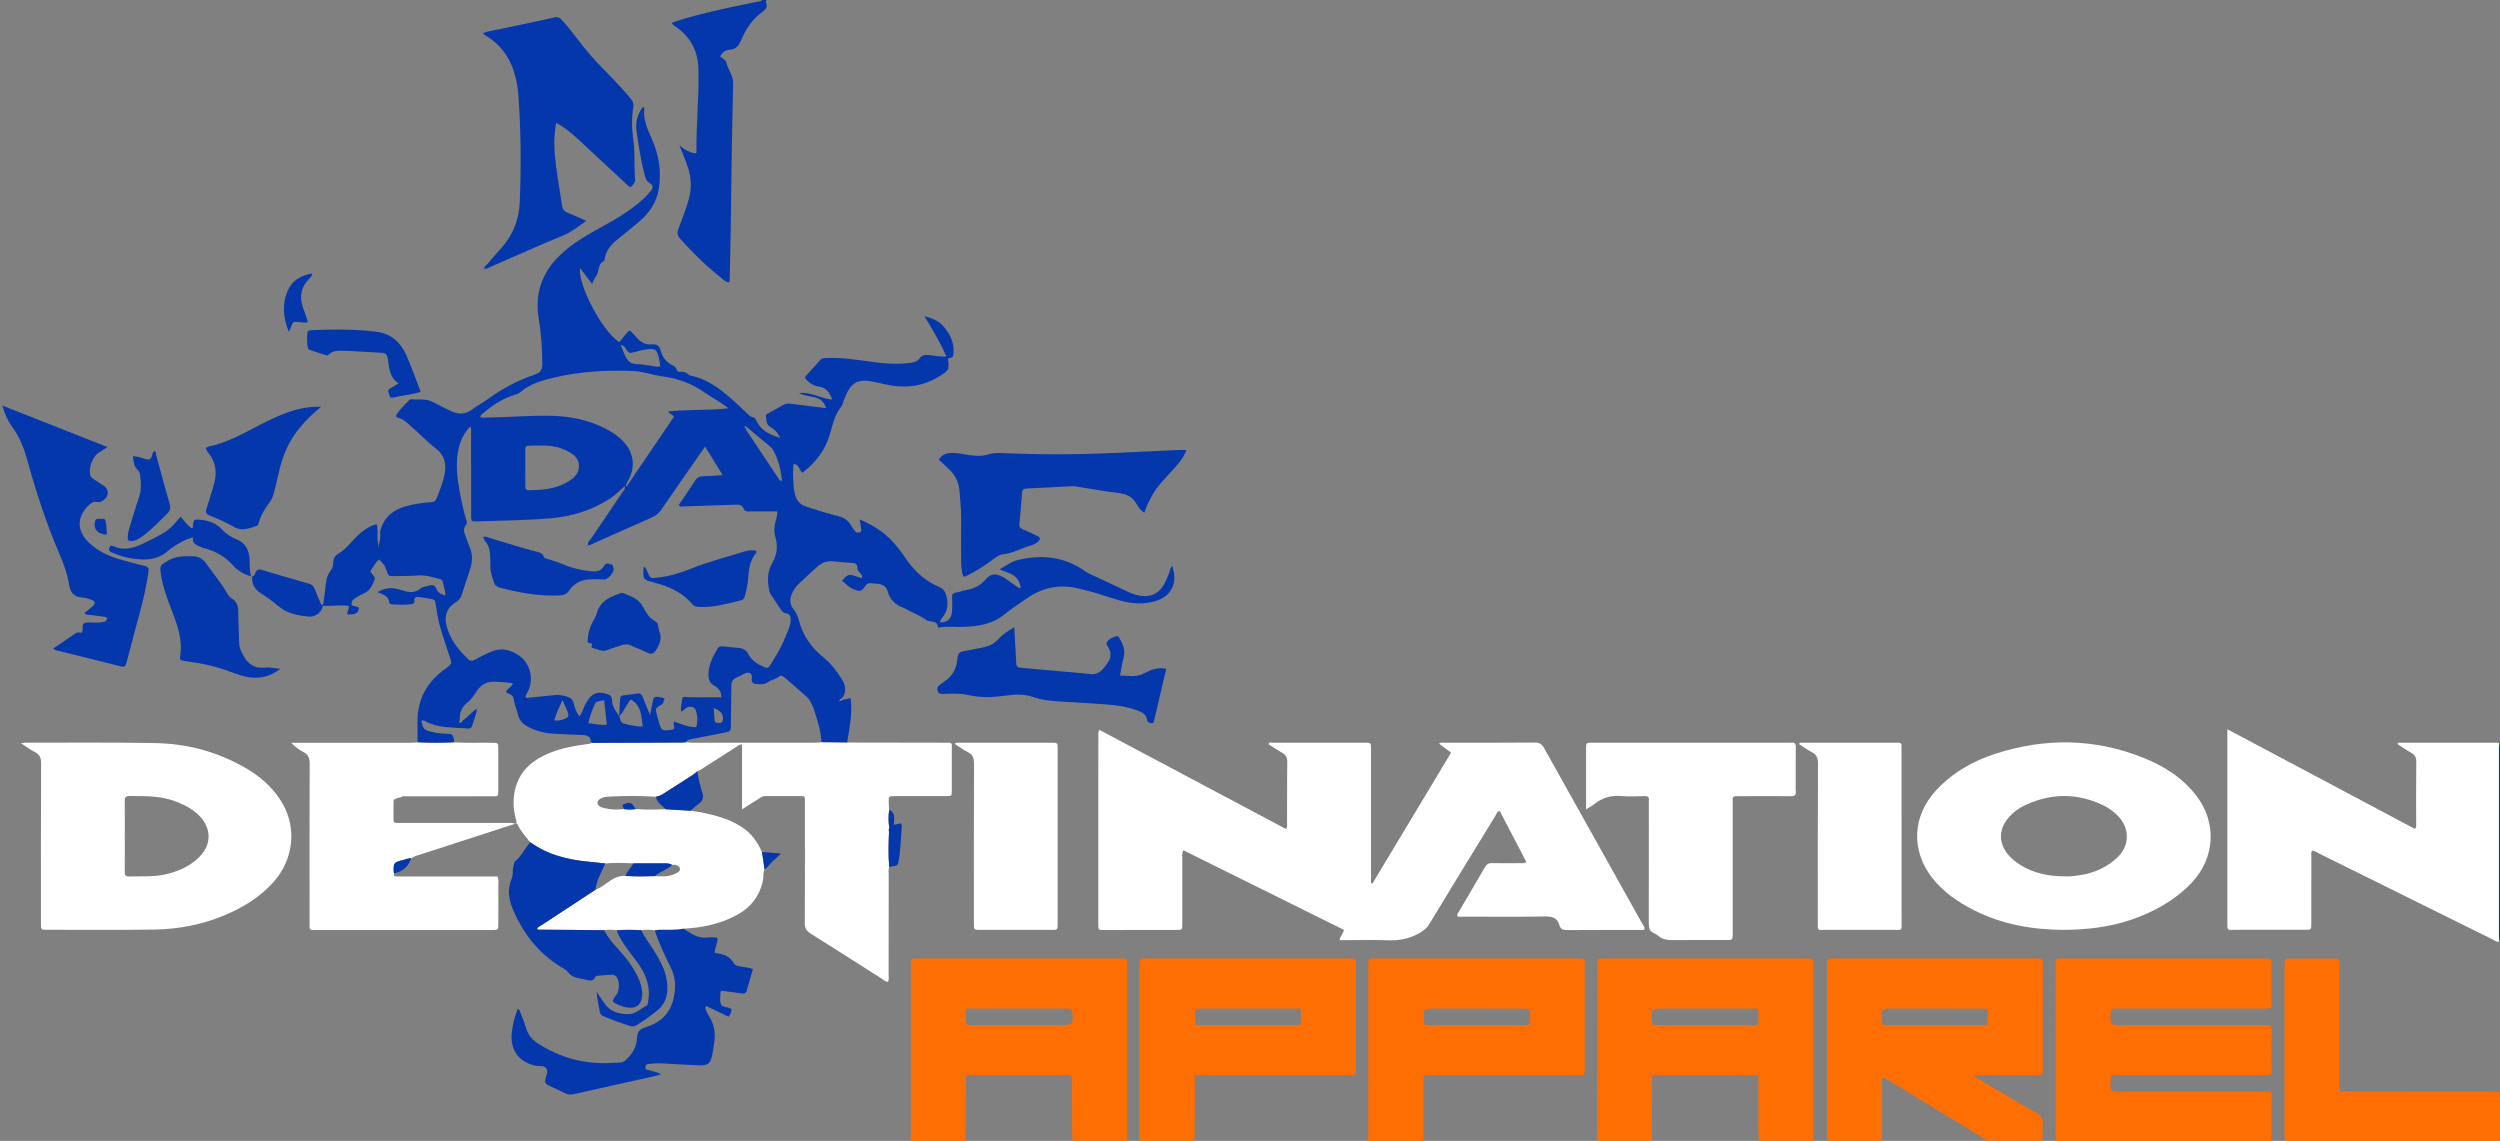 <?xml version="1.0" encoding="UTF-8"?> <svg xmlns="http://www.w3.org/2000/svg" xmlns:xlink="http://www.w3.org/1999/xlink" version="1.1" id="Layer_1" x="0px" y="0px" width="126.736px" height="57.834px" viewBox="0 0 126.736 57.834" xml:space="preserve"><rect x="0" y="0" width="126.736" height="57.834" fill="#808080" stroke="none"/> <g> <g> <path fill="#FF6E03" d="M114.91,51.964c-0.086,0.01-0.174,0-0.264,0c-2.36,0-4.717,0-7.072,0c-0.605,0-0.603,0.003-0.574-0.613 c0.006-0.151,0.036-0.24,0.209-0.225c0.087,0.009,0.179,0,0.265,0c2.246,0,4.489,0,6.736,0c0.229,0,0.451,0.003,0.678,0 c0.261-0.006,0.264-0.006,0.267-0.281c0-0.639,0-1.277,0-1.919c0-0.327-0.006-0.327-0.329-0.334c-0.075,0-0.151,0-0.225,0 c-2.912,0-5.823,0-8.735,0c-0.46,0-0.929,0.007-1.389-0.003c-0.188-0.003-0.29,0.044-0.271,0.252c0.01,0.072,0,0.149,0,0.227 c0,2.785,0,5.568,0.004,8.354c0,0.138,0.011,0.274,0.014,0.412c3.637,0,7.277,0,10.919,0c0.006-0.688,0.012-1.38,0.012-2.069 c0-0.477,0.053-0.427-0.413-0.427c-2.385-0.003-4.767,0-7.154,0c-0.636,0-0.63,0-0.586-0.641c0.011-0.142,0.058-0.205,0.199-0.199 c0.1,0.008,0.2,0.003,0.3,0.003c2.234,0,4.471,0,6.701,0c0.237,0,0.479-0.009,0.713,0c0.179,0.012,0.246-0.057,0.243-0.234 c-0.009-0.693-0.009-1.383,0-2.07C115.159,52.008,115.079,51.949,114.91,51.964z"></path> <path fill="#FF6E03" d="M103.19,56.396c-0.938-0.533-1.863-1.09-2.789-1.639c-0.104-0.061-0.203-0.125-0.303-0.188 c0.006-0.025,0.013-0.047,0.021-0.069c0.122,0,0.24,0,0.359,0c0.929,0,1.856,0,2.786-0.003c0.28,0,0.29-0.006,0.29-0.258 c0.003-1.797-0.004-3.59,0.003-5.385c0-0.189-0.044-0.289-0.249-0.265c-0.075,0.007-0.149,0-0.229,0c-3.337,0-6.673,0-10.015,0 c-0.074,0-0.149,0.007-0.225,0c-0.188-0.019-0.245,0.074-0.23,0.246c0.007,0.075,0,0.149,0,0.226c0,2.787,0,5.572,0,8.358 c0,0.138,0.01,0.274,0.013,0.412c0.929,0,1.857,0,2.786,0c0-1.063,0-2.129,0-3.187c0.078-0.039,0.131,0.004,0.181,0.031 c1.723,1.051,3.445,2.104,5.168,3.154c0.932,0,1.859,0,2.788,0c0-0.262-0.014-0.53,0.016-0.788 C103.6,56.724,103.465,56.551,103.19,56.396z M95.822,51.964c-0.091,0-0.179-0.003-0.266,0c-0.109,0.003-0.159-0.05-0.156-0.158 c0-0.021,0-0.05-0.003-0.074c-0.026-0.604-0.026-0.604,0.58-0.604c0.702,0,1.402,0,2.105,0c0.804,0,1.604,0,2.407,0.003 c0.262,0,0.275,0.006,0.268,0.271c-0.003,0.683,0.089,0.561-0.535,0.563C98.755,51.97,97.287,51.964,95.822,51.964z"></path> <path fill="#FF6E03" d="M91.926,49.069c0-0.504,0.051-0.479-0.455-0.479c-3.351,0-6.7,0-10.049,0c-0.075,0-0.149,0.006-0.226,0 c-0.188-0.015-0.249,0.079-0.234,0.249c0.009,0.089,0.005,0.177,0.005,0.267c0,2.771,0,5.541-0.005,8.314 c0,0.139-0.006,0.273-0.009,0.412c0.929,0,1.857,0,2.788,0c0.003-0.964,0.006-1.927,0.012-2.889c0-0.088,0-0.176,0-0.264 c-0.006-0.127,0.051-0.185,0.174-0.182c0.078,0,0.154,0,0.229,0c1.523,0,3.052,0,4.578,0c0.063,0,0.126,0.005,0.188-0.003 c0.161-0.009,0.226,0.063,0.22,0.222c-0.009,0.391-0.009,0.776,0,1.166c0.009,0.648-0.028,1.301,0.021,1.948 c0.929,0,1.857,0,2.783,0c-0.006-0.138-0.02-0.274-0.02-0.412C91.926,54.64,91.926,51.853,91.926,49.069z M88.6,51.964 c-1.47,0.006-2.935,0.003-4.398,0.003c-0.09,0-0.178-0.003-0.264-0.003c-0.122,0.006-0.176-0.041-0.19-0.171 c-0.068-0.646-0.05-0.667,0.599-0.667c0.715,0,1.428,0,2.145,0c0.788,0,1.577,0,2.37,0.003c0.27,0,0.28,0.006,0.28,0.267 C89.132,52.083,89.214,51.961,88.6,51.964z"></path> <path fill="#FF6E03" d="M57.134,49.069c0-0.504,0.051-0.479-0.455-0.479c-3.349,0-6.699,0-10.05,0c-0.074,0-0.149,0.006-0.225,0 c-0.188-0.015-0.246,0.079-0.23,0.249c0.007,0.089,0,0.177,0,0.267c0,2.771,0,5.541,0,8.314c0,0.139-0.01,0.273-0.013,0.412 c0.929,0,1.857,0,2.786,0c0.003-0.964,0.006-1.927,0.014-2.889c0-0.088,0.003-0.176,0-0.264c-0.008-0.127,0.054-0.185,0.178-0.182 c0.074,0,0.148,0,0.228,0c1.524,0,3.053,0,4.576,0c0.063,0,0.128,0.005,0.189-0.003c0.158-0.009,0.222,0.063,0.218,0.222 c-0.007,0.391-0.007,0.776-0.003,1.166c0.014,0.648-0.023,1.301,0.025,1.948c0.926,0,1.857,0,2.783,0 c-0.007-0.138-0.019-0.274-0.019-0.412C57.134,54.64,57.134,51.853,57.134,49.069z M53.767,51.967c-0.698,0-1.401,0-2.104,0 c-0.8,0-1.604,0-2.408-0.003c-0.287,0-0.293-0.006-0.293-0.287c0.006-0.646-0.082-0.548,0.521-0.548 c1.48-0.006,2.958-0.003,4.438-0.003c0.087,0,0.176,0.003,0.267,0.003c0.104-0.003,0.148,0.047,0.161,0.152 C54.439,51.901,54.384,51.967,53.767,51.967z"></path> <path fill="#FF6E03" d="M80.337,54.028c0-1.655,0.003-3.312,0-4.969c0-0.479,0.068-0.469-0.462-0.469c-3.351,0-6.702,0-10.05,0 c-0.074,0-0.149,0.006-0.224,0c-0.188-0.015-0.249,0.074-0.237,0.249c0.006,0.089,0,0.177,0,0.263c0,2.773,0.003,5.545,0,8.318 c0,0.139-0.006,0.273-0.009,0.412c0.929,0,1.856,0,2.786,0c0.006-0.139,0.021-0.273,0.021-0.412c0-0.842,0-1.68,0-2.521 c0-0.428-0.031-0.402,0.411-0.399c2.425,0,4.845,0,7.266,0c0.087,0,0.179-0.006,0.267,0c0.181,0.015,0.249-0.074,0.232-0.249 C80.33,54.181,80.337,54.103,80.337,54.028z M77.017,51.964c-1.469,0.006-2.934,0-4.397,0c-0.088,0-0.176,0-0.262,0 c-0.107,0.003-0.169-0.035-0.169-0.148c0-0.024-0.003-0.051-0.006-0.074c-0.038-0.614-0.038-0.614,0.572-0.614 c0.704,0,1.403,0,2.107,0c0.788,0,1.576,0,2.369,0.003c0.311,0,0.316,0.003,0.316,0.299 C77.543,52.063,77.631,51.961,77.017,51.964z"></path> <path fill="#FF6E03" d="M68.741,54.028c0-1.655,0-3.312,0-4.969c0-0.479,0.069-0.469-0.464-0.469c-3.353,0-6.699,0-10.05,0 c-0.074,0-0.149,0.006-0.227,0c-0.183-0.015-0.246,0.074-0.231,0.249c0.006,0.089,0,0.177,0,0.263c0,2.773,0,5.545,0,8.318 c0,0.139-0.006,0.273-0.015,0.412c0.93,0,1.859,0,2.788,0c0.009-0.139,0.021-0.273,0.021-0.412 c0.004-0.842,0.004-1.68,0.004-2.521c0-0.428-0.03-0.402,0.412-0.399c2.421,0,4.843,0,7.262,0c0.088,0,0.179-0.006,0.265,0 c0.186,0.015,0.251-0.074,0.234-0.249C68.734,54.181,68.741,54.103,68.741,54.028z M65.412,51.964c-1.455,0.006-2.908,0-4.364,0 c-0.087,0-0.175-0.003-0.261,0.003c-0.146,0.011-0.189-0.059-0.199-0.198c-0.055-0.643-0.058-0.643,0.578-0.643 c0.705,0,1.406,0,2.108,0c0.803,0,1.604,0,2.405,0.003c0.266,0,0.273,0.006,0.271,0.271C65.948,52.08,66.036,51.961,65.412,51.964 z"></path> <path fill="#FF6E03" d="M126.476,55.338c-2.471,0-4.938,0-7.406-0.003c-0.536,0-0.475,0.077-0.475-0.482 c-0.004-1.969,0-3.935,0-5.904c0-0.35-0.007-0.354-0.35-0.355c-0.69,0-1.38,0-2.07,0c-0.366,0-0.366,0.004-0.366,0.368 c-0.003,0.024,0,0.054,0,0.074c0,2.809-0.003,5.618,0,8.425c0,0.126,0.007,0.25,0.013,0.375c3.638,0,7.275,0,10.915,0 c0-0.829,0-1.654,0-2.484C126.65,55.347,126.563,55.338,126.476,55.338z"></path> </g> <path fill="#0537AC" d="M126.697,37.685c0.003-0.023,0.015-0.037,0.039-0.033c0,3.365,0,6.729,0,10.094l-0.015,0.016l-0.02-0.016 c-0.009-0.125-0.021-0.249-0.021-0.371c0-3.133,0-6.264,0-9.389C126.681,37.885,126.694,37.785,126.697,37.685z"></path> <g> <path fill="#FFFFFF" d="M78.272,37.913c-0.111-0.203-0.236-0.27-0.466-0.27c-1.531,0.014-3.063,0.008-4.597,0.01 c-0.079,0-0.168-0.03-0.255,0.048c0.211,0.155,0.404,0.299,0.609,0.452c-1.339,2.228-2.664,4.435-3.989,6.639 c-0.024-0.01-0.047-0.02-0.071-0.027c0-0.121,0-0.242,0-0.365c0-2.145,0.003-4.289,0-6.437c0-0.306-0.003-0.312-0.302-0.312 c-1.569,0-3.137,0-4.704,0.002c-0.06,0-0.151-0.049-0.189,0.072c0.219,0.141,0.434,0.299,0.667,0.42 c0.215,0.112,0.287,0.26,0.283,0.508c-0.017,1.018-0.003,2.033-0.011,3.05c0,0.097,0.032,0.198-0.056,0.321 c-3.145-1.672-6.293-3.342-9.456-5.022c-0.073,0.116-0.053,0.192-0.053,0.267c-0.004,0.879-0.004,1.754-0.004,2.633 c0,2.298,0.004,4.596,0,6.89c0,0.371-0.007,0.353,0.309,0.353c1.219-0.004,2.435,0,3.649-0.004c0.297,0,0.3-0.002,0.3-0.313 c0-1.104,0-2.207,0-3.312c0-0.121-0.024-0.248,0.05-0.414c2.724,1.351,5.442,2.699,8.143,4.037 c-0.038,0.205-0.192,0.309-0.213,0.521c0.139,0,0.257,0,0.374,0c0.681,0,1.359-0.024,2.036,0.007 c0.58,0.027,1.109-0.068,1.617-0.357c0.211-0.123,0.387-0.25,0.515-0.466c1.108-1.832,2.229-3.661,3.353-5.489 c0.053-0.09,0.066-0.221,0.221-0.24c0.445,0.865,0.894,1.726,1.347,2.586c-0.135,0.084-0.233,0.053-0.331,0.056 c-0.465,0.003-0.929,0.009-1.394-0.003c-0.183-0.007-0.29,0.053-0.384,0.219c-0.433,0.76-0.889,1.516-1.33,2.271 c-0.035,0.06-0.101,0.117-0.038,0.225c0.11,0,0.23,0,0.355,0c1.353,0,2.711,0.016,4.063-0.01c0.375-0.006,0.63,0.066,0.735,0.445 c0.057,0.203,0.192,0.25,0.396,0.246c1.244-0.01,2.485-0.006,3.726-0.006c0.063,0,0.125,0.017,0.182-0.031 c0.041-0.111-0.05-0.188-0.094-0.269C81.603,43.862,79.931,40.894,78.272,37.913z"></path> <path fill="#FFFFFF" d="M47.832,37.651c-1.627-0.004-3.253-0.004-4.88-0.008c-0.437-0.006-0.871-0.01-1.308-0.013 c-0.1,0.007-0.198,0.021-0.298,0.021c-2.088,0-4.175,0-6.261,0c-0.101,0-0.199-0.014-0.299-0.021 c-0.062,0.003-0.124,0.017-0.185,0.017c-1.532,0.006-3.064,0.013-4.597,0.02c-0.057,0.021-0.048,0.009-0.112,0.037 c-0.708,0.097-1.412,0.203-2.076,0.486c-0.781,0.33-1.403,0.824-1.66,1.674c-0.164,0.539-0.152,1.085-0.017,1.63 c0.021,0.085,0.09,0.172,0.006,0.252c0.032-0.006,0.066-0.003,0.081,0.028c0.157,0.353,0.417,0.627,0.652,0.92 c0.877,0.643,1.889,0.886,2.947,0.988c0.285,0.023,0.571,0.059,0.856,0.09c0.475-0.043,0.949-0.024,1.424-0.004 c0.536-0.002,1.072-0.002,1.607-0.002c0.127-0.004,0.25,0.012,0.36,0.08c0.063,0,0.129-0.016,0.187,0.004 c0.095,0.027,0.193,0.077,0.21,0.189c0.016,0.125-0.09,0.172-0.176,0.223c-0.346,0.195-0.723,0.174-1.099,0.151 c-0.498,0.017-0.994,0.024-1.491-0.009c-0.328-0.021-0.594,0.117-0.854,0.302c-0.212,0.146-0.415,0.313-0.666,0.399 c-0.897,0.586-1.793,1.175-2.689,1.764c-0.094,0.061-0.205,0.1-0.267,0.199c0.048,0.021-0.015-0.01,0.009,0.037 c0.004,0.006,0.013,0.021,0.02,0.021c1.124,0.014,2.247,0.02,3.372,0.028c0.207-0.028,0.415-0.031,0.621,0.003 c0.415-0.031,0.831-0.025,1.245-0.003c0.231-0.025,0.462-0.034,0.691,0.006c0.279-0.047,0.563-0.015,0.843-0.024 c0.207-0.007,0.414-0.004,0.616-0.057c0.933-0.044,1.834-0.23,2.667-0.67c0.729-0.383,1.202-0.967,1.368-1.786 c0.035-0.185,0.003-0.378,0.073-0.556c-0.042-0.293-0.084-0.586-0.127-0.879c-0.235-0.518-0.55-0.969-1.043-1.277 c-0.34-0.215-0.699-0.377-1.084-0.492c-0.492-0.152-0.994-0.26-1.506-0.32c-0.416-0.024-0.832-0.051-1.249-0.076 c-0.507,0.021-1.017,0.031-1.523-0.006c-0.196,0.025-0.396,0.028-0.593,0c-0.339,0.041-0.674,0.028-1.005-0.054 c-0.071-0.015-0.146-0.036-0.207-0.077c-0.175-0.111-0.17-0.269,0.006-0.384c0.132-0.087,0.287-0.11,0.431-0.118 c0.798-0.033,1.598-0.054,2.396,0.008c0.121-0.031,0.237-0.063,0.348-0.136c0.504-0.327,1.016-0.646,1.521-0.973 c0.083-0.054,0.151-0.125,0.228-0.188c0.13-0.02,0.223-0.109,0.328-0.176c0.551-0.35,1.1-0.701,1.65-1.051 c0.079-0.051,0.146-0.135,0.294-0.121c0,1.068,0,2.139,0,3.282c0.32-0.203,0.579-0.368,0.841-0.53 c0.096-0.059,0.179-0.141,0.303-0.141c0.627,0.004,1.255,0.004,1.881,0c0.105,0,0.167,0.035,0.164,0.149 c-0.003,0.087,0,0.175,0,0.265c0,2.008,0.005,4.016-0.007,6.022c-0.002,0.259,0.081,0.399,0.299,0.536 c1.2,0.752,2.392,1.518,3.588,2.275c0.101,0.063,0.187,0.168,0.33,0.168c0.063-0.121,0.031-0.25,0.032-0.367 c0.004-1.684,0-3.364,0.004-5.044c0-0.138-0.022-0.277,0.022-0.412c-0.053-0.595-0.035-1.19-0.01-1.785 c-0.021-0.071-0.013-0.144,0.014-0.209c-0.05-0.303-0.051-0.604-0.004-0.907c-0.009-0.138-0.022-0.273-0.022-0.41 c0.001-0.274,0.006-0.277,0.297-0.281c0.876,0,1.752,0.004,2.627,0c0.27-0.004,0.274-0.006,0.274-0.266 c0.003-0.676,0.003-1.353,0-2.029C48.253,37.603,48.317,37.653,47.832,37.651z"></path> <path fill="#FFFFFF" d="M126.681,47.373c0-3.133,0-6.263,0-9.39c0-0.1,0.014-0.198,0.017-0.299 c-0.069-0.043-0.146-0.033-0.222-0.033c-1.592,0-3.187,0-4.778,0.002c-0.053,0-0.129-0.03-0.156,0.068 c0.228,0.146,0.452,0.31,0.695,0.442c0.181,0.103,0.258,0.226,0.255,0.446c-0.012,1.054-0.006,2.105-0.006,3.164 c0,0.07,0.015,0.148-0.056,0.252c-3.148-1.674-6.305-3.352-9.515-5.057c0,0.317,0,0.566,0,0.813c0,2.985,0,5.972,0,8.958 c0,0.468-0.019,0.396,0.409,0.396c1.181,0.004,2.358,0.004,3.536,0c0.307,0,0.31-0.004,0.31-0.303 c0.003-1.145,0-2.284,0.003-3.426c0-0.094-0.024-0.193,0.032-0.277c0.152,0.004,0.252,0.084,0.36,0.141 c2.921,1.443,5.839,2.891,8.759,4.336c0.118,0.06,0.226,0.162,0.378,0.135C126.694,47.619,126.681,47.495,126.681,47.373z"></path> <path fill="#FFFFFF" d="M12.462,38.94c-1.427-0.832-2.983-1.246-4.625-1.271c-2.195-0.038-4.392-0.017-6.588-0.019 c-0.035,0-0.072,0.013-0.188,0.027c0.275,0.178,0.477,0.33,0.697,0.441c0.265,0.129,0.326,0.314,0.326,0.599 c-0.013,2.7-0.008,5.396-0.008,8.097c0,0.322,0.004,0.322,0.328,0.322c1.806,0,3.614,0.014,5.421-0.012 c1.237-0.02,2.442-0.253,3.587-0.738c0.919-0.394,1.763-0.9,2.439-1.656c1.05-1.168,1.219-2.795,0.407-4.107 C13.815,39.905,13.186,39.365,12.462,38.94z M10.104,43.442c-0.514,0.518-1.157,0.775-1.86,0.912 c-0.56,0.106-1.126,0.061-1.688,0.078c-0.187,0.006-0.236-0.063-0.233-0.24c0.009-0.602,0.003-1.201,0.003-1.805 c0-0.592,0.006-1.182-0.003-1.771c-0.003-0.188,0.044-0.263,0.248-0.263c0.817,0.004,1.63-0.016,2.408,0.304 c0.435,0.175,0.84,0.39,1.163,0.737C10.728,42.033,10.722,42.825,10.104,43.442z"></path> <path fill="#FFFFFF" d="M108.621,38.401c-2.45-0.973-4.944-0.998-7.438-0.198c-1.163,0.37-2.204,0.963-3.042,1.873 c-1.187,1.286-1.272,3.008-0.213,4.396c0.57,0.744,1.328,1.26,2.149,1.674c1.429,0.724,2.962,0.987,4.577,0.994 c1.135-0.01,2.274-0.137,3.379-0.512c1.156-0.393,2.2-0.973,3.055-1.857c1.203-1.254,1.311-3.058,0.255-4.43 C110.642,39.422,109.681,38.819,108.621,38.401z M107.312,43.492c-0.498,0.461-1.098,0.741-1.765,0.856 c-0.313,0.053-0.621,0.096-0.863,0.078c-0.863,0-1.611-0.164-2.288-0.593c-0.265-0.172-0.507-0.371-0.688-0.63 c-0.368-0.529-0.361-1.125,0.024-1.639c0.263-0.348,0.6-0.601,0.998-0.776c1.284-0.583,2.564-0.58,3.844,0.013 c0.283,0.131,0.542,0.311,0.767,0.533C107.985,41.972,107.981,42.881,107.312,43.492z"></path> <path fill="#FFFFFF" d="M25.687,41.719c-1.806-0.003-3.609,0-5.414,0c-0.344,0-0.325,0.027-0.325-0.327 c0-0.236-0.002-0.475,0.001-0.715c0.001-0.066-0.014-0.154,0.095-0.167l0.011-0.022l0.017,0.014 c0.058-0.057,0.13-0.072,0.208-0.064l0.007-0.021l0.019,0.016c0.118-0.105,0.264-0.063,0.396-0.063 c1.417-0.003,2.834-0.003,4.25-0.003c0.304,0,0.31,0.026,0.309-0.306c-0.002-0.703,0.001-1.403-0.002-2.107 c0-0.296-0.003-0.293-0.311-0.299c-0.64-0.014-1.278,0.023-1.917-0.021c-0.619,0.028-1.237,0.028-1.856,0 c-0.137,0.007-0.274,0.021-0.413,0.021c-1.895,0-3.789,0-5.684,0c-0.108,0-0.213,0-0.319,0c0.193,0.199,0.391,0.353,0.608,0.461 c0.258,0.131,0.333,0.309,0.332,0.595c-0.012,2.675-0.008,5.347-0.006,8.021c0,0.463-0.042,0.412,0.393,0.412 c0.993,0.004,1.984,0,2.977,0c1.97,0,3.94,0.004,5.912,0c0.282,0,0.287-0.004,0.287-0.287c0.004-0.639,0.006-1.277,0-1.92 c0-0.158,0.032-0.324-0.039-0.504c-0.12,0-0.245,0-0.369,0c-1.506,0-3.014,0-4.52,0c-0.1,0-0.201,0.006-0.301-0.008 c-0.09-0.012-0.065-0.087-0.056-0.146c-0.005-0.024-0.013-0.047-0.015-0.07c-0.019-0.452,0.003-0.489,0.456-0.602 c0.145-0.035,0.281-0.104,0.434-0.095c0.138-0.12,0.315-0.146,0.479-0.202c1.594-0.518,3.188-1.031,4.783-1.55 C25.974,41.7,25.829,41.719,25.687,41.719z"></path> <path fill="#FFFFFF" d="M26.111,41.756c0.006,0.003,0.014,0.003,0.02,0.007c0.009-0.004,0.013-0.01,0.019-0.017 c-0.004,0-0.009,0-0.015,0.004C26.126,41.753,26.119,41.753,26.111,41.756z"></path> <path fill="#FFFFFF" d="M91.033,39.694c0-0.604-0.006-1.204,0.005-1.807c0.003-0.179-0.047-0.263-0.23-0.236 c-0.075,0.009-0.152,0-0.229,0c-2.432,0-4.869,0-7.3,0c-0.854,0-1.708,0-2.563,0c-0.305,0-0.311,0.002-0.311,0.299 c0,0.477,0,0.953,0,1.431c0,0.524,0,1.05,0,1.649c0.188-0.116,0.308-0.176,0.41-0.264c0.413-0.33,0.867-0.461,1.395-0.41 c0.388,0.033,0.776,0.013,1.166,0.002c0.164-0.002,0.229,0.058,0.214,0.219c-0.009,0.088-0.003,0.176-0.003,0.263 c0,1.995,0.003,3.989-0.003,5.984c0,0.225,0.041,0.387,0.26,0.479c0.092,0.041,0.178,0.098,0.253,0.162 c0.195,0.158,0.417,0.196,0.668,0.193c0.911-0.01,1.827-0.004,2.741-0.004c0.331,0,0.331-0.004,0.331-0.327 c0.003-0.063,0-0.124,0-0.187c0-2.11,0-4.219,0-6.326c0-0.086,0.006-0.176,0-0.265c-0.014-0.149,0.063-0.196,0.202-0.188 c0.214,0.006,0.427,0,0.64,0c0.704,0,1.405-0.008,2.105,0.003c0.204,0.003,0.27-0.065,0.254-0.259 C91.021,39.97,91.033,39.833,91.033,39.694z"></path> <path fill="#FFFFFF" d="M53.312,37.651c-1.54,0-3.082,0-4.625,0.002c-0.082,0-0.173-0.024-0.297,0.051 c0.242,0.156,0.445,0.313,0.668,0.421c0.268,0.128,0.319,0.317,0.319,0.599c-0.009,2.696-0.006,5.394-0.006,8.09 c0,0.326,0.003,0.326,0.324,0.326c1.202,0.004,2.405,0.004,3.612,0c0.305,0,0.309-0.004,0.309-0.303c0-2.958,0-5.92,0-8.877 C53.617,37.657,53.613,37.651,53.312,37.651z"></path> <path fill="#FFFFFF" d="M96.396,38.067c0-0.086,0-0.174,0-0.262c0.006-0.111-0.047-0.158-0.156-0.154 c-0.187,0.002-0.377,0-0.567,0c-1.479,0-2.955,0-4.438,0c-0.008,0.023-0.021,0.05-0.031,0.074c0.208,0.135,0.407,0.28,0.626,0.393 c0.256,0.129,0.334,0.306,0.334,0.596c-0.014,2.672-0.014,5.346-0.011,8.021c0,0.468-0.039,0.404,0.395,0.404 c1.141,0.004,2.285,0.004,3.426,0c0.479,0,0.425,0.065,0.425-0.412C96.396,43.842,96.396,40.955,96.396,38.067z"></path> </g> <g> <path fill="#0537AC" d="M34.34,1.409c0.548,0.42,0.918,0.957,1.025,1.649c0.029,0.199,0.044,0.398,0.045,0.598 c0.021,1.356-0.12,2.709-0.104,4.064c0,0.029-0.017,0.047-0.1,0.054c-0.26-0.057-0.532-0.19-0.767-0.418 c0.146,0.387,0.311,0.751,0.435,1.132c0.151,0.464,0.192,0.929,0.09,1.409c-0.127,0.592-0.369,1.144-0.575,1.708 c-0.066,0.188-0.063,0.318,0.074,0.475c0.665,0.754,1.387,1.452,2.179,2.072c0.091,0.072,0.179,0.178,0.346,0.15 c0.017-0.804,0.038-1.605,0.051-2.407c0.039-2.547,0.061-5.093,0.128-7.64c0.014-0.439-0.268-0.727-0.356-1.107 c-0.027-0.115-0.2-0.196-0.304-0.289c0.118-0.207,0.278-0.322,0.49-0.337c0.319-0.025,0.462-0.215,0.58-0.493 c0.235-0.561,0.568-1.065,1.072-1.427c0.178-0.128,0.265-0.25,0.192-0.461C38.825,0.094,38.823,0.044,38.856,0 c-0.074,0-0.151,0-0.228,0c-0.04,0.084-0.124,0.069-0.193,0.081c-0.603,0.125-1.205,0.237-1.805,0.375 c-0.863,0.2-1.729,0.402-2.57,0.695C34.112,1.293,34.243,1.334,34.34,1.409z"></path> <path fill="#0537AC" d="M12.724,29.223c0.006,0.003,0.01,0.003,0.016,0.003c-0.003-0.003-0.008-0.006-0.011-0.01L12.724,29.223z"></path> <path fill="#0537AC" d="M59.272,29.036c-0.088,0.205-0.16,0.417-0.275,0.613c-0.263,0.435-0.636,0.621-1.142,0.559 c-0.228-0.025-0.438-0.098-0.643-0.193c-0.511-0.242-1.021-0.479-1.528-0.72c-0.229-0.109-0.467-0.189-0.671-0.336 c-1.034-0.733-2.171-0.858-3.372-0.58c-0.347,0.078-0.624,0.287-0.968,0.486c0.225,0.09,0.398,0.149,0.566,0.227 c0.301,0.144,0.48,0.382,0.5,0.724l-0.006,0.006c-0.151-0.016-0.234-0.137-0.352-0.207c-0.186-0.122-0.366-0.268-0.561-0.375 c-0.33-0.18-0.611-0.162-0.849,0.125c-0.276,0.334-0.619,0.486-1.028,0.555c-0.133,0.021-0.261,0.078-0.398,0.104 c-0.316,0.057-0.28,0.105-0.274,0.381c0.008,0.212,0.008,0.427-0.016,0.638c-0.041,0.354-0.239,0.513-0.595,0.509 c-0.007-0.111,0.068-0.188,0.13-0.266c0.28-0.361,0.3-0.748,0.156-1.168c-0.056-0.168-0.137-0.277-0.306-0.346 c-0.704-0.293-1.246-0.779-1.681-1.4c-0.259-0.374-0.521-0.739-0.845-1.06c-0.43-0.42-0.935-0.72-1.534-0.982 c0.033,0.2,0.061,0.334,0.075,0.468c0.01,0.072,0.028,0.162-0.072,0.187c-0.083,0.022-0.176,0.035-0.237-0.053 c-0.081-0.112-0.16-0.224-0.233-0.343c-0.141-0.218-0.329-0.346-0.593-0.415c-0.545-0.138-1.084-0.306-1.62-0.48 c-0.385-0.125-0.551-0.355-0.614-0.713c-0.02-0.112-0.047-0.221-0.053-0.334c-0.019-0.376-0.061-0.757,0.005-1.138 c0.286,0.044,0.272,0.337,0.444,0.458c0.679-0.526,1.173-1.166,1.403-1.998c0.133-0.48,0.249-0.973,0.574-1.374 c0.061-0.075,0.072-0.188,0.109-0.281c0.063-0.149,0.117-0.302,0.192-0.445c0.251-0.474,0.583-0.636,1.119-0.549 c0.258,0.043,0.519,0.1,0.772,0.159c0.971,0.221,1.894,0.141,2.755-0.393c0.516-0.322,0.516-0.322,0.448-0.908 c0.293-0.075,0.273-0.075,0.287-0.374c0.022-0.489-0.199-0.873-0.486-1.229c-0.237-0.29-0.556-0.438-0.991-0.539 c0.43,0.695,0.804,1.337,1.116,2.029C47.653,18.1,47.373,18.025,47.086,18c-0.188-0.019-0.349-0.006-0.465,0.162 c-0.115,0.166-0.283,0.208-0.481,0.233c-0.681,0.094-1.353,0.029-2.023-0.062c-0.733-0.097-1.463-0.224-2.208-0.181 c-0.11,0.004-0.225-0.012-0.313,0.088c-0.243,0.271-0.489,0.539-0.735,0.807c-0.063,0.068-0.053,0.127,0.01,0.193 c0.176,0.19,0.379,0.318,0.644,0.358c0.361,0.053,0.555,0.296,0.668,0.658c-0.579-0.056-1.078-0.402-1.675-0.331 c0.299,0.168,0.625,0.149,0.919,0.259c0.242,0.091,0.37,0.252,0.451,0.505c-0.614-0.075-1.2-0.146-1.783-0.218 c-0.126-0.016-0.243-0.025-0.363,0.043c-0.248,0.146-0.504,0.28-0.756,0.421c-0.064,0.034-0.158,0.065-0.146,0.152 c0.026,0.203-0.002,0.434,0.229,0.561c0.188,0.109,0.338,0.259,0.441,0.452c0.02,0.025,0.053,0.05,0.021,0.081 c-0.029,0.025-0.062,0.006-0.077-0.028c-0.489-0.131-0.892-0.378-1.116-0.851c-0.034-0.072-0.07-0.134-0.152-0.149 c-0.16-0.028-0.256-0.153-0.365-0.253c-0.139-0.128-0.271-0.265-0.409-0.39c-0.704-0.648-1.423-1.275-2.404-1.471 c-0.013-0.003-0.028-0.003-0.036-0.009c-0.133-0.122-0.273-0.206-0.468-0.181c-0.223,0.031-0.182-0.243-0.356-0.312 c-0.341-0.137-0.558-0.424-0.65-0.779c-0.063-0.243-0.203-0.324-0.435-0.299c-0.298,0.028-0.536-0.084-0.733-0.302 c-0.126-0.137-0.256-0.275-0.383-0.412c-0.253,0.171-0.359,0.424-0.547,0.598c-0.849-0.542-2.096-2.886-1.983-3.75 c0.208,0.271,0.396,0.524,0.608,0.798c0.074-0.149,0.11-0.278,0.188-0.371c0.198-0.237,0.073-0.643,0.425-0.792 c0.015-0.006,0.015-0.047,0.019-0.069c0.06-0.458,0.344-0.77,0.682-1.044c0.359-0.293,0.727-0.58,1.077-0.882 c0.51-0.436,0.88-0.972,0.991-1.643c0.139-0.844,0.024-1.68-0.316-2.462C32.85,6.607,32.6,6.106,32.659,5.517 c0.003-0.031,0.012-0.081-0.073-0.084c-0.271,0.352-0.384,0.767-0.317,1.212c0.107,0.745,0.214,1.491,0.411,2.22 c0.047,0.171,0.09,0.33,0.267,0.424c0.172,0.09,0.172,0.224,0.055,0.374c-0.188,0.237-0.403,0.446-0.638,0.637 c-0.729,0.604-1.566,1.038-2.386,1.496c-0.572,0.321-1.11,0.686-1.585,1.138c-0.927,0.882-1.291,1.967-1.083,3.21 c0.129,0.773,0.176,1.54,0.182,2.319c0.004,0.278-0.101,0.417-0.334,0.505c-0.048,0.016-0.094,0.038-0.141,0.056 c-0.837,0.287-1.604,0.705-2.315,1.229c-0.242,0.177-0.518,0.312-0.754,0.495c-0.366,0.287-0.739,0.262-1.126,0.075 c-0.294-0.14-0.584-0.29-0.871-0.442c-0.353-0.19-0.736-0.105-1.107-0.14c-0.03-0.003-0.075,0.016-0.1,0.041 c-0.223,0.221-0.442,0.445-0.625,0.702c-0.058,0.081-0.048,0.174,0.073,0.199c0.263,0.053,0.43,0.246,0.619,0.408 c0.441,0.371,0.832,0.801,1.292,1.153c0.412,0.315,0.529,0.735,0.445,1.234c-0.074,0.452-0.252,0.867-0.415,1.288 c-0.051,0.13-0.142,0.187-0.286,0.193c-0.212,0.009-0.426,0.034-0.637,0.068c-0.893,0.14-1.695,0.412-1.947,1.43 c0.062,0.303-0.052,0.53-0.097,0.876c0.031-0.293-0.066-0.589-0.016-0.885c-0.043-0.116,0.008-0.25-0.065-0.381 c-0.474,0.141-0.832,0.44-1.157,0.792c-0.229,0.247-0.449,0.508-0.741,0.686c-0.188,0.112-0.302,0.246-0.294,0.474 c0.005,0.165-0.059,0.318-0.159,0.451c-0.143,0.188-0.192,0.403-0.218,0.626c-0.034,0.287-0.064,0.574-0.104,0.857 c-0.011,0.074,0.031,0.181-0.12,0.221c-0.114-0.271-0.231-0.545-0.34-0.822c-0.054-0.137-0.136-0.222-0.285-0.262 c-0.793-0.225-1.586-0.456-2.375-0.696c-0.161-0.05-0.249-0.031-0.337,0.116c-0.048,0.078-0.046,0.249-0.215,0.212 c0.017,0.012,0.039,0.025,0.037,0.037c-0.006,0.356,0.137,0.618,0.44,0.814c0.305,0.196,0.604,0.405,0.881,0.642 c0.466,0.398,1.024,0.502,1.604,0.545c0.258,0.02,0.582-0.211,0.636-0.447c0.019-0.072,0.02-0.109,0.105-0.104 c0.41,0.025,0.823-0.05,1.227,0.006c0.072,0.162-0.111,0.281-0.053,0.434c0.256-0.012,0.537,0.033,0.583-0.334 c-0.104-0.103-0.264-0.056-0.376-0.144c-0.018-0.149,0.037-0.265,0.174-0.34c0.12-0.065,0.232-0.151,0.358-0.206 c0.239-0.096,0.409-0.23,0.522-0.486c0.146-0.321,0.184-0.309-0.027-0.561c-0.054-0.063-0.098-0.11-0.036-0.19 c0.134-0.174,0.221-0.387,0.401-0.527c0.276,0.278,0.281,0.284,0.38,0.564c0.101,0.284,0.101,0.287,0.411,0.281 c0.402-0.006,0.805-0.006,1.203-0.034c0.376-0.028,0.72,0.09,1.069,0.178c0.076,0.019,0.142,0.044,0.162,0.13 c0.048,0.23,0.139,0.453,0.135,0.707c-0.199-0.064-0.375-0.125-0.447-0.323c-0.077-0.218-0.224-0.237-0.417-0.169 c-0.128,0.048-0.294,0.048-0.387,0.128c-0.318,0.286-0.65,0.196-0.99,0.088c-0.463-0.153-0.767-0.128-1.208,0.108 c0.255,0.112,0.565,0.156,0.605,0.523c0.007,0.068,0.082,0.09,0.147,0.094c0.313,0.021,0.626,0.033,0.939,0 c0.089-0.011,0.2-0.041,0.188-0.144c-0.03-0.281,0.152-0.234,0.31-0.216c0.187,0.022,0.371,0.061,0.557,0.091 c0.123,0.022,0.207,0.075,0.207,0.218c0,0.075,0.031,0.146,0.039,0.221c0.088,0.846,0.405,1.627,0.658,2.426 c0.134,0.42,0.162,0.41-0.193,0.666c-0.918,0.654-1.425,1.527-1.418,2.676c0,0.349,0,0.701,0.002,1.053 c0.619,0.028,1.237,0.028,1.856,0c0-0.012,0.005-0.023,0.001-0.037c-0.064-0.387-0.064-0.39-0.455-0.398 c-0.25-0.006-0.499-0.043-0.74-0.104c-0.339-0.087-0.391-0.158-0.466-0.539c0.055-0.059,0.115-0.027,0.167,0 c0.476,0.262,0.996,0.315,1.523,0.344c0.161,0.006,0.323,0.016,0.485,0.027c0.349,0.03,0.356,0.034,0.457-0.313 c0.063-0.211,0.166-0.418,0.183-0.676c-0.289,0.164-0.453,0.426-0.705,0.582c-0.021,0.028-0.036,0.061-0.062,0.082 c-0.032,0.027-0.069,0.084-0.117,0.041c-0.033-0.035-0.018-0.089,0.015-0.127c-0.026-0.379,0.106-0.683,0.409-0.914 c0.201-0.158,0.325-0.382,0.468-0.584c0.22-0.314,0.508-0.465,0.893-0.453c0.301,0.012,0.601,0.028,0.919,0.082 c-0.059,0.192-0.268,0.256-0.341,0.412c0.04,0.105,0.139,0.111,0.214,0.148c0.101,0.051,0.155,0.122,0.168,0.23 c0.031,0.276,0.155,0.526,0.218,0.795c0.067,0.297,0.25,0.479,0.506,0.616c0.416,0.226,0.861,0.331,1.329,0.355 c0.476,0.028,0.95,0.047,1.426,0.065c0.212,0.012,0.408,0.037,0.433,0.309c0.015,0.027,0.034,0.056,0.05,0.088 c1.532-0.008,3.064-0.014,4.597-0.02c0.061,0,0.123-0.014,0.184-0.017c0.042-0.11,0.134-0.124,0.238-0.146 c0.604-0.111,1.202-0.244,1.806-0.353c0.176-0.032,0.224-0.106,0.224-0.271c0.004-0.689,0.025-1.379,0.023-2.069 c0-0.216,0.066-0.353,0.271-0.435c0.14-0.053,0.265-0.141,0.4-0.203c0.237-0.107,0.407-0.006,0.369,0.25 c-0.03,0.213,0.057,0.26,0.231,0.281c0.214,0.027,0.402,0.037,0.604-0.104c0.168-0.119,0.398-0.141,0.565-0.284 c0.053-0.044,0.114-0.037,0.173,0.003c0.031,0.02,0.064,0.035,0.095,0.061c0.348,0.295,0.683,0.607,1.035,0.9 c0.241,0.199,0.379,0.492,0.474,0.799c0.157,0.518,0.337,1.024,0.349,1.569c0.437,0.003,0.871,0.007,1.308,0.013 c0.12-0.738,0.274-1.475,0.175-2.24c-0.159,0.033-0.292,0.063-0.423,0.09c-0.047,0.058-0.073,0.061-0.136,0.044 c-0.006,0.017-0.047,0.024-0.053,0.04c0.002-0.006,0-0.012,0.003-0.016c0.006-0.009,0.016-0.019,0.022-0.024 c0.041-0.06,0.089-0.111,0.156-0.14c0.236-0.315,0.181-0.634-0.011-0.945c-0.26-0.418-0.557-0.807-0.938-1.118 c-0.613-0.496-1.05-1.104-1.242-1.877c-0.052-0.208-0.136-0.396-0.275-0.567c-0.191-0.234-0.203-0.508-0.08-0.781 c0.076-0.172,0.177-0.334,0.313-0.465c0.326-0.312,0.656-0.621,0.993-0.92c0.225-0.199,0.492-0.29,0.799-0.256 c0.264,0.032,0.524,0.051,0.786,0.072c0.207,0.022,0.46-0.034,0.432,0.322c-0.005,0.068,0.096,0.14,0.145,0.214 c0.043,0.065,0.13,0.119,0.065,0.247c-0.103-0.032-0.204-0.065-0.309-0.103c-0.341-0.115-0.396-0.1-0.68,0.23 c0.189,0.156,0.352,0.347,0.593,0.439c0.315,0.119,0.38,0.119,0.568-0.152c0.097-0.141,0.189-0.178,0.34-0.156 c0.113,0.016,0.227,0.013,0.337,0.027c0.228,0.035,0.405,0.139,0.469,0.375c0.113,0.42,0.381,0.688,0.786,0.832 c0.105,0.041,0.199,0.104,0.299,0.155c0.29,0.15,0.605,0.269,0.86,0.466c0.192,0.148,0.596-0.017,0.611,0.396 c0.023-0.005,0.047-0.007,0.067-0.011c0.412-0.071,0.826-0.012,1.238-0.03c0.734-0.028,1.438-0.134,2.042-0.617 c0.37-0.3,0.769-0.562,1.161-0.832c0.796-0.546,1.662-0.735,2.608-0.496c0.34,0.087,0.684,0.159,1.018,0.269 c0.354,0.119,0.714,0.236,1.075,0.336c0.589,0.166,1.187,0.213,1.779,0.043c0.841-0.233,1.185-0.932,0.886-1.792 C59.314,28.79,59.314,28.926,59.272,29.036z M37.742,21.629c0.035-0.065,0.067-0.009,0.1,0.013 c0.385,0.318,0.77,0.632,1.151,0.954c0.065,0.056,0.136,0.115,0.18,0.187c0.286,0.489,0.415,1.025,0.466,1.589 c-0.133,0-0.149-0.083-0.189-0.14c-0.534-0.801-1.065-1.599-1.598-2.4c-0.026-0.041-0.04-0.09-0.06-0.134 C37.76,21.686,37.727,21.657,37.742,21.629z M31.491,17.496c0.033-0.028,0.059,0.003,0.073,0.038 c0.065,0.012,0.104,0.059,0.139,0.112c0.179,0.277,0.179,0.28,0.509,0.192c0.229-0.062,0.457-0.127,0.695-0.14 c0.308-0.019,0.365,0.025,0.457,0.315c0.056,0.178,0.085,0.362,0.107,0.561c-0.22,0.056-0.42-0.053-0.628-0.057 c-0.062,0-0.126-0.009-0.185-0.025c-0.254-0.062-0.569,0.016-0.756-0.159c-0.201-0.187-0.29-0.486-0.399-0.751 C31.486,17.556,31.458,17.524,31.491,17.496z M24.521,20.924c0.462-0.393,0.963-0.716,1.548-0.904 c0.104-0.034,0.218-0.059,0.306-0.136c0.501-0.434,1.122-0.605,1.743-0.749c1.303-0.306,2.627-0.38,3.96-0.328 c0.515,0.019,1.007,0.206,1.515,0.275c0.782,0.103,1.494,0.365,2.143,0.826c0.363,0.258,0.772,0.451,1.191,0.791 c-1.068,0.116-2.06,0.053-3.053,0.159c0.045,0.144,0.218,0.122,0.287,0.277c-0.788,1.157-1.586,2.332-2.423,3.566 c-0.021-0.182,0.06-0.243,0.102-0.318c0.395-0.711,0.298-1.45-0.271-2.036c-0.276-0.281-0.605-0.486-0.954-0.658 c-0.791-0.39-1.63-0.571-2.503-0.605c-1.13-0.044-2.255,0.069-3.383,0.081c-0.122,0-0.246,0.028-0.375-0.015 C24.346,21.028,24.452,20.984,24.521,20.924z M26.63,23.696c0-0.299,0-0.598-0.002-0.901c0-0.106,0.019-0.196,0.159-0.199 c0.637-0.016,1.277-0.063,1.879,0.221c0.34,0.162,0.658,0.358,0.682,0.773c0.024,0.434-0.281,0.674-0.617,0.867 c-0.598,0.34-1.256,0.383-1.923,0.393c-0.132,0-0.179-0.057-0.177-0.178C26.631,24.347,26.63,24.023,26.63,23.696L26.63,23.696z M28.632,36.437c-0.161,0.06-0.326,0.123-0.534,0.076c0.101-0.34,0.248-0.646,0.416-1.019c0.11,0.249,0.194,0.414,0.26,0.589 C28.849,36.286,28.818,36.366,28.632,36.437z M29.824,36.662c0.077-0.349,0.196-0.666,0.335-0.976 c0.051-0.111,0.064-0.105,0.466-0.196c0.045,0.422,0.089,0.825,0.137,1.247C30.434,36.778,30.147,36.69,29.824,36.662z M36.649,36.469c-0.013,0.132-0.064,0.179-0.184,0.177c-0.107,0-0.23,0.023-0.24-0.146c-0.011-0.188-0.027-0.372-0.044-0.611 C36.465,36.021,36.681,36.14,36.649,36.469z M40.083,31.423c-0.006,0.112-0.021,0.229-0.056,0.331 c-0.239,0.677-0.56,1.315-0.948,1.916c-0.148,0.231-0.159,0.222-0.419,0.108c-0.312-0.131-0.569-0.326-0.727-0.622 c-0.113-0.22-0.285-0.294-0.514-0.313c-0.25-0.018-0.499-0.05-0.748-0.076c-0.117-0.017-0.215-0.007-0.288,0.111 c-0.26,0.421-0.478,0.852-0.468,1.368c0.005,0.218,0.063,0.378,0.265,0.491c0.22,0.133,0.399,0.304,0.387,0.615 c-0.548,0-1.09,0-1.636-0.004c-0.063,0-0.125-0.013-0.186-0.019c-0.111-0.013-0.169,0.037-0.17,0.146 c-0.002,0.199-0.097,0.396-0.043,0.596l0.025-0.006c0.148-0.074,0.231-0.256,0.441-0.237c0.143,0.014,0.229,0.047,0.277,0.188 c0.097,0.283,0.101,0.562,0.021,0.844c-0.407,0.022-0.756-0.168-1.121-0.276c-0.075,0.134,0.048,0.253-0.012,0.374 c-0.006,0.006-0.016,0.016-0.025,0.02c-0.606,0.094-0.606,0.094-0.766-0.479c-0.02-0.072-0.038-0.144-0.059-0.22 c-0.101-0.357-0.108-0.37,0.218-0.557c0.14-0.078,0.087-0.216,0.17-0.31c-0.042-0.017-0.076-0.031-0.112-0.038 c-0.447-0.096-0.447-0.093-0.53,0.344c-0.026,0.146-0.06,0.29-0.107,0.521c-0.145-0.35-0.265-0.621-0.369-0.898 c-0.059-0.154-0.145-0.212-0.311-0.18c-0.22,0.04-0.443,0.064-0.668,0.09c-0.125,0.016-0.167,0.081-0.172,0.199 c-0.012,0.279-0.028,0.563-0.043,0.842c0.003,0.003,0.004,0.006,0.006,0.01c0,0,0,0,0.001,0c0.245-0.234,0.34-0.568,0.577-0.842 c0.538,0.296,0.539,0.829,0.606,1.368c-0.338,0.01-0.641-0.069-0.938-0.142c-0.177-0.039-0.21-0.228-0.246-0.386 c-0.003,0.003-0.006,0.007-0.009,0.009c0-0.006,0.002-0.013,0.002-0.019c-0.195-0.243-0.36-0.505-0.368-0.829 c-0.004-0.169-0.102-0.234-0.25-0.279c-0.609-0.193-0.854,0.084-1.089,0.51c-0.106,0.193-0.15,0.418-0.299,0.615 c-0.187-0.207-0.247-0.453-0.313-0.687c-0.042-0.149-0.116-0.233-0.263-0.284c-0.229-0.077-0.453-0.131-0.699-0.1 c-0.483,0.059-0.969,0.1-1.451,0.146c-0.031-0.103,0.014-0.165,0.053-0.228c0.388-0.637,0.229-1.588-0.539-2.012 c-0.422-0.232-0.803-0.295-1.243-0.115c-0.293,0.119-0.571,0.26-0.846,0.412c-0.123,0.065-0.221,0.094-0.336-0.017 c-0.502-0.467-0.92-0.993-1.101-1.673c-0.145-0.536,0.007-0.941,0.474-1.227c0.168-0.103,0.248-0.227,0.301-0.401 c0.122-0.396,0.254-0.789,0.389-1.179c0.144-0.417,0.175-0.832-0.014-1.247c-0.071-0.159-0.113-0.331-0.18-0.492 c-0.081-0.199-0.168-0.387,0.01-0.59c0.081-0.093,0.021-0.221-0.01-0.327c-0.164-0.58-0.286-1.169-0.378-1.765 c-0.097-0.607-0.116-1.222,0.025-1.83c0.091-0.399,0.277-0.742,0.574-1.072c0.072,0.127,0.045,0.24,0.045,0.343 c0.004,1.381,0.003,2.762,0.004,4.143c0,0.33,0.003,0.336,0.321,0.327c1.241-0.044,2.485-0.053,3.724-0.159 c1.05-0.094,2.039-0.39,2.937-0.96c0.287-0.184,0.536-0.412,0.794-0.667c0.058,0.14-0.034,0.205-0.083,0.277 c-0.539,0.798-1.086,1.596-1.624,2.397c-0.06,0.09-0.192,0.162-0.136,0.308c0.122,0.022,0.214-0.056,0.313-0.1 c0.975-0.431,1.943-0.87,2.919-1.296c0.204-0.091,0.354-0.215,0.479-0.4c0.649-0.95,1.313-1.894,1.971-2.842 c0.071-0.104,0.146-0.203,0.246-0.347c0.294,0.48,0.575,0.933,0.89,1.444c-0.354,0.018-0.657,0.05-0.959,0.053 c-0.209,0-0.346,0.066-0.459,0.249c-0.257,0.412-0.539,0.811-0.807,1.207c0.066,0.128,0.164,0.078,0.242,0.078 c0.863-0.028,1.729-0.056,2.594-0.088c0.194-0.009,0.375-0.015,0.461,0.215c0.057,0.149,0.188,0.125,0.318,0.125 c0.45-0.006,0.898-0.003,1.375-0.003c0.022,0.221-0.08,0.439-0.119,0.664c-0.037,0.218-0.04,0.421,0.022,0.63 c0.14,0.458,0.09,0.908-0.146,1.309c-0.268,0.458-0.264,0.926-0.161,1.415c0.019,0.092,0.06,0.166,0.108,0.238 c0.15,0.23,0.308,0.457,0.458,0.688c0.07,0.109,0.138,0.206,0.282,0.222C40.04,31.117,40.092,31.258,40.083,31.423z"></path> <polygon fill="#0537AC" points="24.556,13.637 24.556,13.63 24.549,13.63 "></polygon> <path fill="#0537AC" d="M24.777,1.901c0.611,0.417,1.033,0.979,1.261,1.683c0.123,0.383,0.207,0.776,0.236,1.175 c0.138,1.83,0.148,3.659,0.075,5.489c-0.034,0.867-0.334,1.64-0.911,2.298c-0.248,0.28-0.499,0.564-0.741,0.851 c-0.059,0.068-0.166,0.111-0.141,0.233c0.13,0.007,0.232-0.072,0.346-0.118c1.219-0.53,2.43-1.073,3.656-1.58 c0.425-0.175,0.763-0.453,1.163-0.739c-0.327-0.144-0.617-0.28-0.917-0.396c-0.182-0.068-0.283-0.165-0.312-0.368 c-0.128-0.929-0.322-1.851-0.379-2.793c-0.028-0.458-0.011-0.917,0.081-1.406c0.441,0.231,0.791,0.53,1.129,0.842 c0.782,0.723,1.56,1.453,2.342,2.178c0.091,0.082,0.167,0.188,0.309,0.237c0.104-0.116,0.238-0.215,0.223-0.402 C32.14,8.42,32.2,7.754,32.106,7.093c-0.077-0.549-0.094-1.101,0-1.649c0.031-0.185-0.019-0.306-0.129-0.439 c-0.413-0.49-0.846-0.96-1.297-1.412c-0.497-0.499-0.962-1.022-1.384-1.586c-0.256-0.34-0.523-0.674-0.808-0.992 c-0.11-0.125-0.206-0.171-0.387-0.131c-0.915,0.209-1.835,0.394-2.754,0.59c-0.283,0.062-0.577,0.093-0.861,0.199 C24.571,1.805,24.685,1.839,24.777,1.901z"></path> <path fill="#0537AC" d="M7.315,28.68c-0.392-0.083-0.778-0.193-1.165-0.302c-0.624-0.174-1.205-0.437-1.672-0.898 c-0.59-0.586-0.583-1.269,0.003-1.852c0.122-0.121,0.247-0.215,0.429-0.178c0.184,0.038,0.316-0.065,0.433-0.181 c0.185-0.181,0.151-0.483-0.06-0.627C5.107,24.52,4.928,24.409,4.75,24.29c-0.059-0.044-0.129-0.072-0.157-0.153 c-0.125-0.365,0.072-0.954,0.397-1.178c0.133-0.091,0.27-0.171,0.461-0.296c-1.787-0.704-3.527-1.39-5.332-2.101 c0.125,0.446,0.287,0.798,0.513,1.104c0.355,0.486,0.577,1.028,0.732,1.599c0.452,1.642,0.981,3.26,1.654,4.831 c0.212,0.496,0.403,1.01,0.483,1.54c0.066,0.434,0.266,0.627,0.684,0.658c0.146,0.01,0.298,0.053,0.437,0.105 c0.217,0.084,0.232,0.193,0.057,0.35c-0.13,0.111-0.268,0.218-0.397,0.325c0.044,0.081,0.109,0.081,0.171,0.09 c0.272,0.035,0.547,0.065,0.822,0.101c0.062,0.01,0.139,0.016,0.15,0.084c0.017,0.088-0.056,0.135-0.129,0.162 c-0.168,0.063-0.346,0.047-0.521,0.053c-0.161,0.006-0.346-0.041-0.484,0.02c-0.187,0.081-0.036,0.324-0.14,0.477 c-0.094,0.035-0.205-0.037-0.312,0.039c-0.372,0.26-0.754,0.518-1.149,0.784c0.062,0.038,0.091,0.065,0.126,0.075 c1.105,0.273,2.215,0.545,3.318,0.825c0.19,0.047,0.232-0.024,0.276-0.187c0.258-0.996,0.535-1.986,0.792-2.98 c0.137-0.533,0.243-1.075,0.325-1.621C7.555,28.812,7.508,28.724,7.315,28.68z"></path> <path fill="#0537AC" d="M59.712,22.811c-1.104,0.053-2.205,0.109-3.308,0.156c-1.883,0.082-3.767,0.082-5.642,0 c-0.229-0.009-0.45-0.003-0.672,0.069c-0.276,0.09-0.563,0.084-0.856,0.047c-0.337-0.041-0.663-0.128-1.003-0.122 c-0.271,0.006-0.49,0.09-0.638,0.339c0.188,0.178,0.368,0.349,0.55,0.521c0.306,0.293,0.464,0.651,0.499,1.069 c0.037,0.461,0.084,0.922,0.081,1.387c-0.007,0.727,0,1.456,0,2.182c0,0.262,0.035,0.518,0.103,0.757 c0.109,0.035,0.165-0.019,0.231-0.053c0.426-0.212,0.832-0.464,1.211-0.751c0.182-0.136,0.361-0.29,0.594-0.314 c0.479-0.053,0.896-0.293,1.346-0.43c0.157-0.047,0.313-0.101,0.431-0.222c0.119-0.115,0.101-0.206-0.057-0.28 c-0.249-0.118-0.498-0.237-0.755-0.343c-0.124-0.053-0.161-0.131-0.148-0.262c0.05-0.523,0.097-1.047,0.131-1.574 c0.013-0.159,0.069-0.211,0.226-0.222c0.779-0.034,1.553-0.081,2.332-0.118c0.086-0.003,0.173,0.016,0.261,0.028 c0.681,0.106,1.359,0.233,2.042,0.312c0.415,0.046,0.732,0.181,0.943,0.555c0.094,0.163,0.204,0.334,0.4,0.452 c0.198-0.586,0.476-1.088,0.854-1.527c0.237-0.277,0.495-0.536,0.735-0.81c0.213-0.243,0.418-0.49,0.542-0.845 C59.961,22.811,59.836,22.808,59.712,22.811z"></path> <path fill="#0537AC" d="M57.987,34.142c-0.394,0.211-0.785,0.104-1.21,0.101c0.065-0.331,0.104-0.618,0.182-0.896 c0.104-0.373-0.025-0.688-0.212-0.994c-0.031-0.054-0.063-0.131-0.138-0.105c-0.181,0.053-0.362,0.118-0.478,0.277 c-0.094,0.127,0.021,0.232,0.081,0.34c0.127,0.232,0.109,0.455-0.021,0.676c-0.101,0.163-0.208,0.314-0.35,0.443 c-0.161,0.148-0.343,0.218-0.579,0.188c-0.512-0.063-1.022-0.097-1.533-0.144c-0.614-0.053-1.227-0.105-1.839-0.162 c-0.368-0.034-0.365-0.037-0.382-0.428c-0.024-0.522-0.056-1.049-0.09-1.643c-0.334,0.193-0.604,0.378-0.819,0.614 c-0.234,0.262-0.524,0.371-0.849,0.43c-0.246,0.044-0.492,0.095-0.734,0.142c-0.418,0.08-0.442,0.078-0.492,0.498 c-0.056,0.475-0.274,0.822-0.664,1.078c-0.085,0.058-0.159,0.119-0.24,0.182c-0.109,0.078-0.119,0.188-0.081,0.303 c0.037,0.111,0.134,0.137,0.243,0.137c0.087-0.003,0.175-0.006,0.262-0.009c0.351-0.006,0.698-0.017,1.047,0.065 c0.634,0.148,1.267,0.117,1.907,0.027c0.462-0.068,0.932-0.084,1.379,0.074c0.381,0.135,0.776,0.186,1.179,0.213 c0.812,0.053,1.627,0.094,2.438,0.155c0.536,0.044,1.078,0.097,1.59,0.287c0.253,0.093,0.53,0.174,0.571,0.521 c0.015,0.115,0.139,0.146,0.231,0.152c0.122,0.01,0.105-0.111,0.129-0.193c0.041-0.156,0.082-0.313,0.117-0.474 c0.166-0.69,0.328-1.384,0.489-2.092C58.692,33.812,58.33,33.954,57.987,34.142z"></path> <path fill="#0537AC" d="M13.43,33.842c-0.556,0.063-0.877-0.196-1.121-0.661c-0.107-0.205-0.188-0.393-0.188-0.63 c-0.001-0.501-0.043-1-0.042-1.502c0.001-0.296-0.047-0.536-0.321-0.7c-0.104-0.063-0.189-0.172-0.25-0.279 c-0.301-0.538-0.705-1.002-1.057-1.504c-0.195-0.274-0.398-0.361-0.704-0.368c-0.431-0.006-0.85-0.009-1.238,0.228 c-0.414,0.249-0.419,0.246-0.343,0.741c0.096,0.61,0.312,1.185,0.533,1.758c0.285,0.739,0.561,1.478,0.439,2.295 c-0.038,0.246-0.013,0.255,0.265,0.294c0.822,0.107,1.627,0.283,2.4,0.588c0.222,0.088,0.451,0.159,0.683,0.207 c0.604,0.125,1.165,0.027,1.723-0.402C13.904,33.876,13.663,33.815,13.43,33.842z"></path> <path fill="#0537AC" d="M10.861,24.497c-0.045,0.171-0.098,0.337-0.15,0.505c-0.079,0.262-0.154,0.527-0.246,0.788 c-0.062,0.175-0.014,0.268,0.161,0.34c0.428,0.178,0.854,0.356,1.254,0.593c0.376,0.221,0.755,0.059,1.124-0.06 c0.067-0.022,0.09-0.081,0.107-0.144c0.111-0.39,0.304-0.732,0.557-1.05c0.117-0.146,0.174-0.33,0.225-0.514 c0.069-0.265,0.137-0.533,0.195-0.801c0.148-0.676,0.348-1.331,0.717-1.926c0.375-0.602,0.864-1.101,1.476-1.608 c-0.655-0.019-1.195,0.105-1.727,0.296c-0.604,0.215-1.17,0.511-1.734,0.807c-0.62,0.328-1.247,0.646-1.925,0.839 c-0.152,0.043-0.318,0.047-0.455,0.144c0.019,0.149,0.126,0.249,0.203,0.358C10.949,23.509,10.996,23.989,10.861,24.497z"></path> <path fill="#0537AC" d="M15.622,16.785c-0.087,0.066-0.064,0.895,0.028,0.929c0.294,0.113,0.593,0.203,0.89,0.3 c0.031,0.009,0.086,0.003,0.104-0.016c0.22-0.246,0.524-0.215,0.796-0.212c0.639,0.013,1.274,0.072,1.914,0.1 c0.204,0.01,0.271,0.094,0.304,0.287c0.075,0.458,0.072,0.954,0.55,1.262c-0.176,0.106-0.313,0.19-0.452,0.271 c-0.147,0.09-0.033,0.203-0.021,0.303c0.013,0.09,0.055,0.174,0.174,0.146c0.459-0.104,0.933-0.141,1.417-0.29 c-0.243-0.63-0.453-1.244-0.714-1.836c-0.288-0.651-0.762-1.112-1.51-1.209c-1.1-0.14-2.2-0.128-3.304-0.084 C15.737,16.735,15.667,16.748,15.622,16.785z"></path> <polygon fill="#0537AC" points="12.724,29.223 12.729,29.216 12.721,29.216 "></polygon> <path fill="#0537AC" d="M12.021,27.353c-0.294-0.119-0.563-0.284-0.776-0.518c-0.279-0.308-0.634-0.437-1.031-0.479 c-0.405-0.047-0.405-0.047-0.44,0.374c-0.001,0.028-0.018,0.041-0.065,0.041c-0.215-0.131-0.352-0.358-0.554-0.574 c-0.088,0.1-0.166,0.177-0.234,0.265c-0.279,0.355-0.648,0.589-1.044,0.785c-0.18,0.09-0.358,0.181-0.538,0.268 c-0.507,0.25-1.021,0.427-1.583,0.178c-0.022-0.01-0.048-0.016-0.071-0.022c-0.075-0.025-0.104,0.006-0.134,0.078 c-0.059,0.138-0.006,0.206,0.116,0.259c0.56,0.239,1.145,0.374,1.753,0.352c0.397-0.016,0.772-0.152,1.071-0.412 c0.316-0.274,0.899-0.626,1.302-0.704c-0.055,0.206,0.043,0.324,0.221,0.411c0.126,0.059,0.248,0.116,0.383,0.15 c0.565,0.14,1.047,0.442,1.428,0.867c0.256,0.287,0.551,0.445,0.901,0.545c-0.096-0.302-0.045-0.617-0.075-0.922 C12.604,27.87,12.442,27.524,12.021,27.353z"></path> <path fill="#0537AC" d="M6.647,27.427c0.225,0,0.407-0.119,0.579-0.243c0.469-0.337,0.856-0.767,1.27-1.166 c0.134-0.128,0.159-0.281,0.104-0.477c-0.238-0.813-0.452-1.636-0.679-2.456c-0.021-0.075,0.008-0.184-0.108-0.215 c-0.075,0.063-0.092,0.153-0.11,0.231c-0.048,0.199-0.158,0.218-0.334,0.168c-0.199-0.057-0.396-0.137-0.631-0.144 c0.028,0.268,0.044,0.517,0.243,0.699c0.094,0.083,0.113,0.189,0.128,0.302c0.048,0.374,0.06,0.742-0.069,1.11 c-0.173,0.496-0.315,1-0.472,1.502c-0.052,0.168-0.088,0.337-0.095,0.515C6.464,27.393,6.533,27.427,6.647,27.427z"></path> <path fill="#0537AC" d="M33.751,41.026c0.417,0.024,0.833,0.051,1.249,0.074c0.144-0.117,0.279-0.248,0.432-0.357 c0.198-0.146,0.244-0.314,0.175-0.553c-0.106-0.357-0.209-0.719-0.256-1.094c-0.075,0.064-0.145,0.137-0.228,0.189 c-0.506,0.328-1.018,0.646-1.521,0.973c-0.109,0.071-0.227,0.104-0.348,0.135C33.302,40.696,33.568,40.83,33.751,41.026z"></path> <path fill="#0537AC" d="M14.738,16.62c0.114-0.321,0.112-0.318,0.464-0.29c0.122,0.013,0.245,0.05,0.411,0 c-0.081-0.239-0.146-0.455-0.226-0.664c-0.222-0.564-0.155-1.075,0.273-1.524c0.069-0.071,0.16-0.14,0.171-0.277 c-0.583,0.094-1.021,0.349-1.25,0.879c-0.293,0.683-0.224,1.362,0.057,2.076C14.685,16.729,14.718,16.677,14.738,16.62z"></path> <path fill="#0537AC" d="M38.76,44.071c0.17-0.094,0.255-0.268,0.394-0.393c0.133-0.115,0.261-0.24,0.442-0.408 c-0.37-0.027-0.665-0.054-0.963-0.078C38.676,43.485,38.718,43.778,38.76,44.071z"></path> <path fill="#0537AC" d="M5.057,26.305c-0.096-0.013-0.195-0.025-0.234,0.115c-0.085,0.303,0.025,0.533,0.319,0.633 c0.082,0.028,0.159,0.075,0.277,0.032c-0.01-0.125-0.016-0.262-0.026-0.396c-0.009-0.087-0.018-0.174-0.035-0.258 C5.323,26.24,5.167,26.317,5.057,26.305z"></path> <path fill="#0537AC" d="M19.958,44.203c0.001,0.024,0.009,0.046,0.015,0.071c0.438-0.088,0.729-0.344,0.875-0.768 c-0.152-0.01-0.29,0.061-0.434,0.094C19.961,43.714,19.939,43.751,19.958,44.203z"></path> <path fill="#0537AC" d="M24.512,13.655c0.006,0,0.018,0.007,0.021,0c0.006-0.003,0.009-0.012,0.014-0.018 C24.525,13.63,24.513,13.637,24.512,13.655z"></path> <path fill="#0537AC" d="M24.556,13.637l-0.008-0.007c0,0-0.001,0.004-0.003,0.007C24.549,13.637,24.55,13.637,24.556,13.637z"></path> <path fill="#0537AC" d="M31.709,44.406c0.497,0.032,0.993,0.024,1.491,0.009c0.261-0.24,0.624-0.318,0.878-0.566 c-0.11-0.068-0.232-0.084-0.36-0.082c-0.535,0-1.071,0-1.607,0C31.989,43.991,31.798,44.166,31.709,44.406z"></path> <path fill="#0537AC" d="M31.617,40.776c-0.14,0.054-0.005,0.16,0.018,0.244c0.197,0.027,0.396,0.024,0.593,0 c-0.054-0.078-0.1-0.168-0.166-0.24C31.923,40.634,31.751,40.724,31.617,40.776z"></path> <path fill="#0537AC" d="M45.309,41.815c0.021-0.291,0.107-0.6-0.229-0.762c-0.047,0.303-0.046,0.604,0.004,0.907 c-0.025,0.065-0.034,0.138-0.014,0.209c-0.025,0.595-0.043,1.19,0.01,1.785c0.048-0.013,0.096-0.024,0.145-0.033 c0.296-0.044,0.292-0.044,0.34-0.321c0.09-0.521,0.099-1.047,0.143-1.567c0.007-0.097,0.037-0.199-0.039-0.293 C45.56,41.763,45.45,41.784,45.309,41.815z"></path> <polygon fill="#0537AC" points="20.045,40.51 20.071,40.5 20.055,40.487 "></polygon> <polygon fill="#0537AC" points="20.279,40.435 20.304,40.429 20.286,40.413 "></polygon> <path fill="#0537AC" d="M37.188,48.813c-0.201-0.371-0.565-0.455-0.957-0.512c-0.001-0.258,0.17-0.488,0.137-0.757 c-0.185-0.044-0.362-0.03-0.534-0.013c-0.475,0.05-0.816-0.225-1.184-0.449c-0.202,0.053-0.409,0.05-0.616,0.057 c-0.28,0.01-0.563-0.021-0.843,0.024c0.211,0.657,0.517,1.278,0.818,1.896c0.211,0.428,0.248,0.849,0.185,1.307 c-0.102,0.744-0.463,1.285-1.151,1.593c-0.206,0.095-0.456,0.128-0.612,0.271c-0.175,0.16-0.116,0.446-0.177,0.678 c-0.088,0.346-0.287,0.607-0.539,0.838c-0.188,0.171-0.43,0.115-0.646,0.132c-1.37,0.101-2.631-0.237-3.789-0.974 c-0.309-0.2-0.521-0.459-0.621-0.816c-0.07-0.252-0.174-0.495-0.271-0.74c-0.03-0.072-0.025-0.185-0.153-0.19 c-0.146,0.399-0.256,0.807-0.294,1.233c-0.08,0.863,0.387,1.471,1.231,1.637c0.181,0.033,0.424-0.024,0.525,0.134 c0.1,0.153-0.001,0.362-0.048,0.544c-0.041,0.161,0.018,0.255,0.167,0.322c0.285,0.129,0.566,0.264,0.848,0.398 c0.155,0.078,0.303,0.072,0.473,0.031c1.317-0.299,2.639-0.589,3.958-0.882c0.127-0.028,0.25-0.067,0.424-0.114 c-0.23-0.132-0.433-0.145-0.615-0.21c-0.086-0.026-0.202-0.017-0.182-0.174c0.02-0.146,0.121-0.138,0.219-0.146 c0.2-0.018,0.396-0.039,0.601-0.025c0.626,0.037,1.252,0.074,1.878,0.1c0.472,0.02,0.598-0.088,0.693-0.555 c0.045-0.219,0.073-0.442,0.103-0.667c0.056-0.423-0.014-0.82-0.224-1.197c-0.091-0.162-0.198-0.317-0.246-0.505 c0.021-0.027,0.04-0.053,0.061-0.081c0.38,0.181,0.756,0.362,1.129,0.54c0.108-0.128,0.137-0.247,0.156-0.365 c-0.022-0.019-0.041-0.037-0.061-0.05c-0.159-0.094-0.42-0.047-0.487-0.226c-0.066-0.176-0.02-0.396-0.02-0.596 c0.002-0.021,0.022-0.044,0.044-0.08c0.34,0.043,0.686,0.086,1.032,0.137c0.129,0.02,0.218-0.004,0.257-0.145 c0.1-0.357,0.205-0.716,0.312-1.087c-0.251-0.104-0.509-0.101-0.748-0.157C37.319,48.942,37.246,48.917,37.188,48.813z"></path> <path fill="#0537AC" d="M27.5,46.871c0.896-0.589,1.792-1.179,2.689-1.765c0.05-0.485,0.309-0.897,0.496-1.334 c-0.285-0.031-0.571-0.065-0.856-0.09c-1.06-0.104-2.07-0.347-2.947-0.988c-0.271,0.309-0.437,0.697-0.765,0.963 c-0.067,0.053-0.045,0.138-0.072,0.205c-0.085,0.216-0.013,0.462-0.1,0.664c-0.234,0.539-0.161,1.066,0.054,1.57 c0.518,1.217,1.293,2.227,2.44,2.926c0.128,0.076,0.272,0.151,0.361,0.264c0.161,0.21,0.369,0.281,0.609,0.322 c0.098,0.015,0.197,0.033,0.295,0.059c0.188,0.05,0.373,0.098,0.479-0.141c0.022-0.053,0.075-0.06,0.126-0.063 c0.225-0.02,0.448-0.035,0.675-0.05c0.12-0.009,0.219,0.034,0.29,0.138c0.136,0.205,0.131,0.666-0.014,0.862 c-0.273,0.371-0.273,0.374,0.142,0.546c0.128,0.057,0.258,0.098,0.396,0.118c0.466,0.062,0.726-0.144,0.756-0.604 c0.021-0.377-0.098-0.717-0.265-1.048c-0.246-0.483-0.579-0.907-0.943-1.303c-0.272-0.296-0.539-0.599-0.713-0.966 c-1.125-0.01-2.247-0.016-3.371-0.028c-0.008,0-0.017-0.017-0.021-0.021c-0.023-0.047,0.039-0.017-0.009-0.039 C27.295,46.972,27.406,46.931,27.5,46.871z"></path> <path fill="#0537AC" d="M31.841,48.161c0.24,0.337,0.516,0.648,0.719,1.011c0.277,0.498,0.405,1.022,0.296,1.591 c-0.014,0.073,0.002,0.164-0.071,0.205c-0.295,0.164-0.583,0.436-0.899,0.442c-0.453,0.009-0.931-0.095-1.229-0.524 c-0.141-0.201-0.274-0.406-0.413-0.613c0.025,0.358,0.102,0.699,0.167,1.039c0.023,0.11,0.08,0.166,0.184,0.211 c0.441,0.179,0.886,0.346,1.341,0.488c0.129,0.045,0.234,0.022,0.352-0.05c0.36-0.228,0.713-0.47,1.04-0.741 c0.306-0.252,0.472-0.58,0.499-0.976c0.028-0.408-0.048-0.798-0.204-1.175c-0.146-0.35-0.339-0.672-0.541-0.989 c-0.196-0.306-0.417-0.595-0.577-0.922c-0.414-0.022-0.83-0.028-1.245,0.003C31.388,47.532,31.615,47.847,31.841,48.161z"></path> <path fill="#0537AC" d="M30.5,29.372c0.296,0.04,0.43-0.165,0.566-0.355c0.078-0.109,0.025-0.387-0.069-0.402 c-0.126-0.021-0.268-0.128-0.38,0.081c-0.131,0.243-0.371,0.29-0.65,0.265c-0.49-0.047-0.959-0.156-1.411-0.35 c-0.229-0.1-0.474-0.162-0.708-0.25c-0.104-0.037-0.241-0.037-0.288-0.155c-0.067-0.168-0.208-0.199-0.355-0.237 c-0.778-0.193-1.536-0.452-2.305-0.673c-0.128-0.037-0.251-0.112-0.396-0.087c0.005,0.097,0.051,0.174,0.105,0.24 c0.195,0.236,0.234,0.517,0.245,0.81c0.004,0.138,0.014,0.274,0.006,0.412c-0.017,0.299,0.089,0.567,0.174,0.842 c0.047,0.152,0.153,0.239,0.318,0.283c0.984,0.256,1.979,0.439,3.005,0.391c0.218-0.01,0.371-0.066,0.5-0.252 c0.275-0.399,0.67-0.581,1.157-0.567C30.175,29.369,30.341,29.351,30.5,29.372z"></path> <path fill="#0537AC" d="M37.773,27.947c-0.919,0.29-1.854,0.521-2.75,0.882c-0.561,0.228-1.133,0.396-1.734,0.458 c-0.316,0.035-0.316,0.025-0.45-0.252c-0.049-0.1-0.064-0.215-0.191-0.315c-0.015,0.056-0.024,0.078-0.026,0.1 c-0.022,0.552-0.025,0.567,0.501,0.703c0.754,0.195,1.447,0.485,1.966,1.097c0.118,0.14,0.266,0.149,0.437,0.151 c0.698,0.014,1.36-0.168,2.029-0.334c0.141-0.037,0.176-0.115,0.209-0.224c0.109-0.374,0.154-0.76,0.187-1.147 c0.032-0.368,0.123-0.713,0.36-1.009c0.028-0.035,0.064-0.079,0.013-0.135C38.141,27.876,37.946,27.895,37.773,27.947z"></path> <path fill="#0537AC" d="M33.365,31.729c-0.013-0.109-0.063-0.189-0.157-0.24c-0.317-0.168-0.469-0.461-0.633-0.762 c-0.21-0.386-0.623-0.52-1.01-0.666c-0.039-0.017-0.098,0.012-0.145,0.027c-0.517,0.178-1.002,0.391-1.161,0.994 c-0.039,0.156-0.14,0.293-0.213,0.439c-0.135,0.271-0.229,0.556-0.247,0.832c-0.021,0.195-0.025,0.236,0.12,0.252 c0.202,0.022-0.022,0.203,0.131,0.244c0.251,0.063,0.478,0.219,0.758,0.096c0.229-0.096,0.477-0.155,0.712-0.239 c0.163-0.06,0.311-0.054,0.469,0.022c0.284,0.131,0.582,0.235,0.862,0.373c0.191,0.09,0.287,0.027,0.395-0.131 c0.199-0.296,0.316-0.596,0.186-0.951C33.396,31.929,33.376,31.828,33.365,31.729z"></path> <polygon fill="#0537AC" points="29.818,27.636 29.823,27.643 29.823,27.643 29.821,27.636 "></polygon> <path fill="#0537AC" d="M29.769,27.643c-0.003,0.009,0.001,0.034,0.006,0.034c0.03,0.006,0.044-0.009,0.044-0.041 C29.801,27.614,29.783,27.614,29.769,27.643z"></path> </g> </g> </svg> 